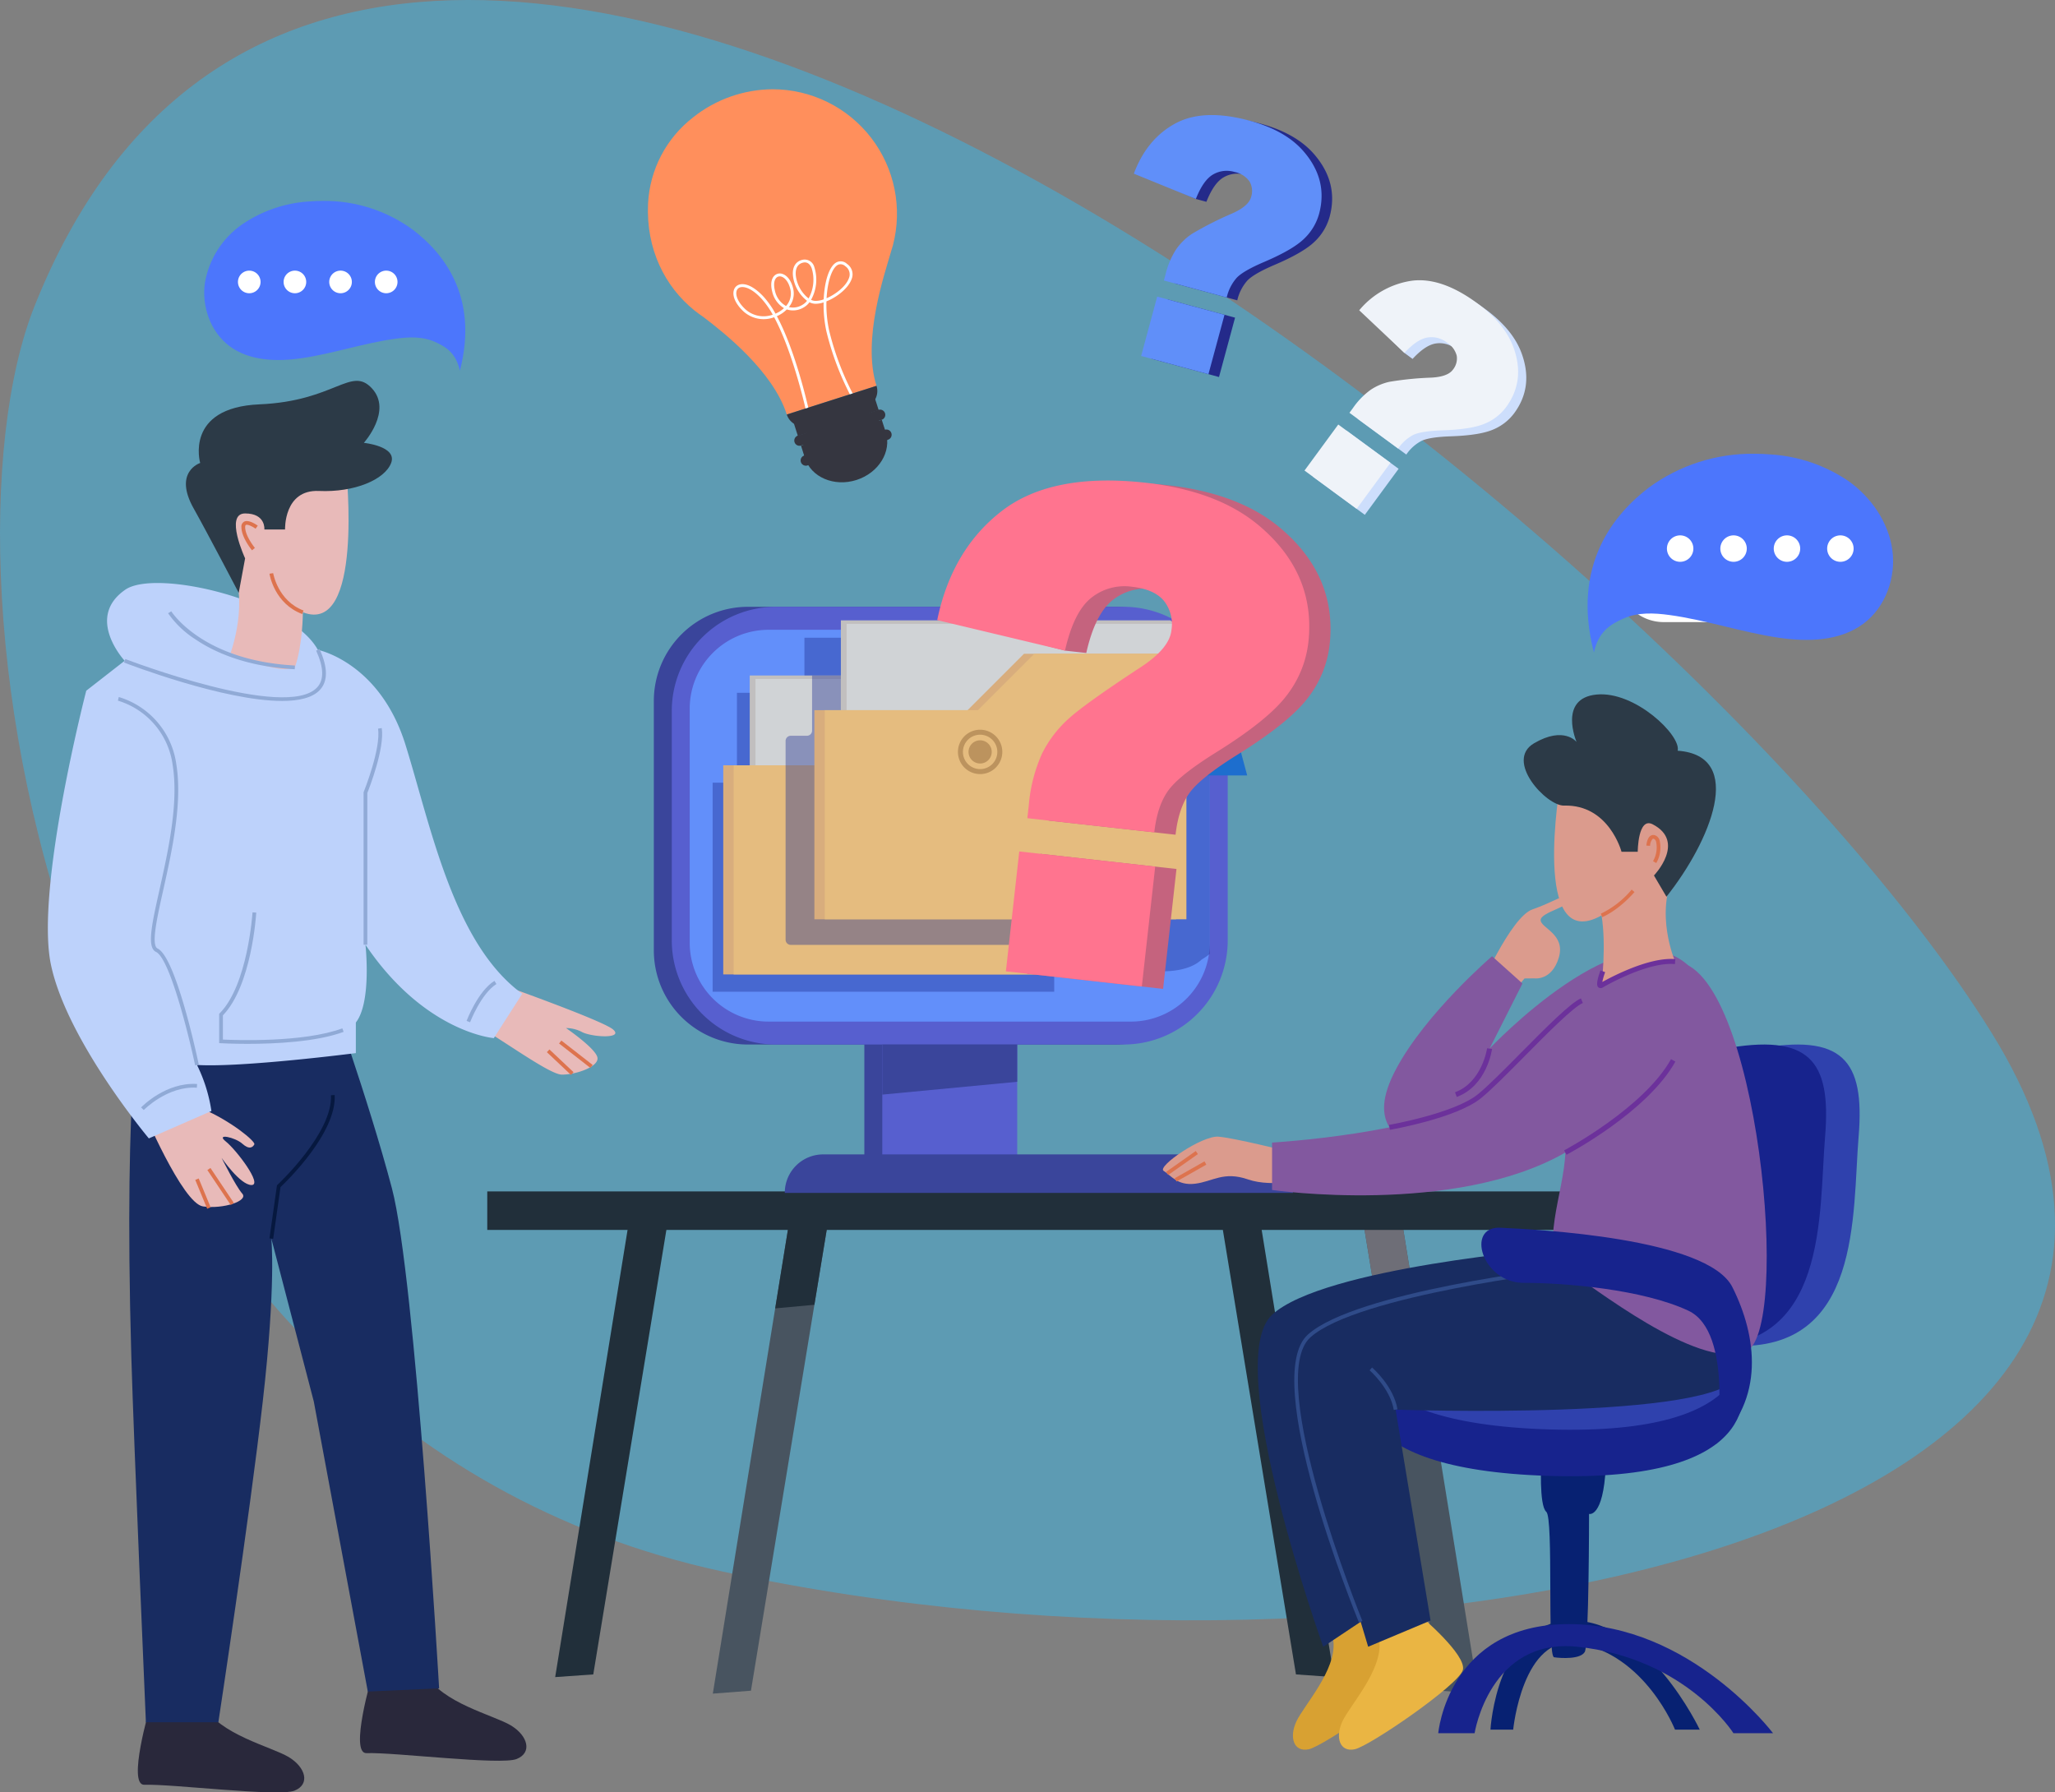 <svg xmlns="http://www.w3.org/2000/svg" xmlns:xlink="http://www.w3.org/1999/xlink" width="513" height="447.436" viewBox="0 0 513 447.436"><rect x="0" y="0" width="513" height="447.436" fill="#808080" stroke="none"/><defs><clipPath id="clip-path"><rect id="Rectangle_153" data-name="Rectangle 153" width="513" height="447.436" fill="none"></rect></clipPath><clipPath id="clip-path-3"><rect id="Rectangle_129" data-name="Rectangle 129" width="513" height="404.482" fill="none"></rect></clipPath><clipPath id="clip-path-5"><rect id="Rectangle_134" data-name="Rectangle 134" width="124.111" height="92.565" fill="none"></rect></clipPath><clipPath id="clip-path-6"><rect id="Rectangle_136" data-name="Rectangle 136" width="77.306" height="67.251" fill="none"></rect></clipPath><clipPath id="clip-path-7"><path id="Path_1014" data-name="Path 1014" d="M574.154,168.163c-8.551,6.508-19.409,19.221-13.724,41.157,1.145-5.124,3.939-6.948,7.458-8.5s7.541-1.367,11.349-.847c9.208,1.256,18.091,4.309,27.283,5.668,7.263,1.074,15.27.9,21.168-3.476,5.58-4.137,8.212-11.607,7.235-18.483s-5.248-13.05-10.888-17.1a38.868,38.868,0,0,0-19.466-6.69q-2.019-.169-4.051-.169a43.619,43.619,0,0,0-26.363,8.439" transform="translate(-558.852 -159.724)" fill="none"></path></clipPath><linearGradient id="linear-gradient" x1="-4.179" y1="3.848" x2="-4.171" y2="3.848" gradientUnits="objectBoundingBox"><stop offset="0" stop-color="#3f9df1"></stop><stop offset="0.172" stop-color="#3f9df1"></stop><stop offset="0.709" stop-color="#4c76fc"></stop><stop offset="1" stop-color="#4c76fc"></stop></linearGradient><clipPath id="clip-path-9"><path id="Path_1019" data-name="Path 1019" d="M97.992,70.861a33.208,33.208,0,0,0-16.636,5.717A22.357,22.357,0,0,0,72.05,91.194c-.835,5.877,1.415,12.261,6.184,15.8,5.04,3.737,11.883,3.888,18.089,2.971,7.856-1.161,15.448-3.77,23.316-4.843,3.255-.445,6.694-.6,9.7.723s5.394,2.882,6.373,7.261c4.859-18.747-4.42-29.612-11.728-35.173a37.28,37.28,0,0,0-22.531-7.212q-1.735,0-3.461.145" transform="translate(-71.879 -70.716)" fill="none"></path></clipPath><linearGradient id="linear-gradient-2" x1="-0.576" y1="5.258" x2="-0.567" y2="5.258" gradientUnits="objectBoundingBox"><stop offset="0" stop-color="#3f9df1"></stop><stop offset="0.282" stop-color="#3f9df1"></stop><stop offset="1" stop-color="#4c76fc"></stop></linearGradient><clipPath id="clip-path-11"><path id="Path_1024" data-name="Path 1024" d="M239.324,38.459A29.045,29.045,0,0,0,228.11,59.925c-.545,11.408,4.217,20.756,11.545,26.683l-.008,0a.335.335,0,0,1,.067.047c.73.583,1.484,1.133,2.253,1.652,5.022,3.82,17.309,13.464,20.769,24.3l22.4-7.157c-3.67-11.488,2.08-28.076,3.574-33.323.173-.523.328-1.049.471-1.587.038-.1.058-.164.058-.164l-.007,0a31.072,31.072,0,0,0-30.025-38.956,32.22,32.22,0,0,0-19.884,7.036" transform="translate(-228.067 -31.423)" fill="none"></path></clipPath><linearGradient id="linear-gradient-3" x1="-1.486" y1="4.987" x2="-1.479" y2="4.987" gradientUnits="objectBoundingBox"><stop offset="0" stop-color="#ffdd4f"></stop><stop offset="1" stop-color="#ff8f5c"></stop></linearGradient></defs><g id="Group_1099" data-name="Group 1099" clip-path="url(#clip-path)"><g id="Group_1078" data-name="Group 1078"><g id="Group_1077" data-name="Group 1077" clip-path="url(#clip-path)"><g id="Group_1076" data-name="Group 1076" opacity="0.49" style="isolation: isolate"><g id="Group_1075" data-name="Group 1075"><g id="Group_1074" data-name="Group 1074" clip-path="url(#clip-path-3)"><path id="Path_945" data-name="Path 945" d="M8.6,76.47c-26.938,67.68,3.949,279.41,171.6,315.792s394.994-8.493,317-134.4S90.554-129.444,8.6,76.47" transform="translate(0 0)" fill="#39b7e9"></path></g></g></g></g></g><path id="Path_946" data-name="Path 946" d="M280.7,420.895,260.442,544.122l-9.519.731,20.255-125.124Z" transform="translate(-72.978 -122.073)" fill="#485460"></path><path id="Path_947" data-name="Path 947" d="M224.541,420.895l-19.6,119.161-9.509.669,19.587-121Z" transform="translate(-56.84 -122.073)" fill="#212f3a"></path><path id="Path_948" data-name="Path 948" d="M276.921,425.323l-4.045,24.988,9.787-.9,3.959-24.084Z" transform="translate(-79.362 -123.7)" fill="#212f3a"></path><path id="Path_949" data-name="Path 949" d="M478.439,420.895l20.255,123.227,9.519.731L487.958,419.729Z" transform="translate(-139.148 -122.073)" fill="#485460"></path><path id="Path_950" data-name="Path 950" d="M428.56,420.895l19.6,119.161,9.509.669-19.587-121Z" transform="translate(-124.641 -122.073)" fill="#212f3a"></path><path id="Path_951" data-name="Path 951" d="M488.789,425.323l4.045,24.988-9.787-.9-3.959-24.084Z" transform="translate(-139.337 -123.7)" fill="#6e6e77"></path><rect id="Rectangle_131" data-name="Rectangle 131" width="33.68" height="35.756" transform="translate(215.769 257.224)" fill="#3a459b"></rect><rect id="Rectangle_132" data-name="Rectangle 132" width="33.68" height="35.756" transform="translate(220.251 257.224)" fill="#575fcf"></rect><g id="Group_1086" data-name="Group 1086"><g id="Group_1085" data-name="Group 1085" clip-path="url(#clip-path)"><path id="Path_952" data-name="Path 952" d="M345.426,322.87H253.666a23.509,23.509,0,0,1-23.509-23.509V237.114A23.51,23.51,0,0,1,253.666,213.6h91.759a23.51,23.51,0,0,1,23.509,23.509v62.246a23.509,23.509,0,0,1-23.509,23.509" transform="translate(-66.938 -62.124)" fill="#3a459b"></path><path id="Path_953" data-name="Path 953" d="M349.258,322.87H262.477a26,26,0,0,1-26-26V239.6a26,26,0,0,1,26-26h86.781a26,26,0,0,1,26,26v57.268a26,26,0,0,1-26,26" transform="translate(-68.777 -62.124)" fill="#575fcf"></path><path id="Path_954" data-name="Path 954" d="M372.618,241.379V299.8a19.693,19.693,0,0,1-19.693,19.693H262.48A19.693,19.693,0,0,1,242.787,299.8V241.379a19.693,19.693,0,0,1,19.693-19.693h90.445a19.693,19.693,0,0,1,19.693,19.693" transform="translate(-70.611 -64.474)" fill="#628ffa"></path><rect id="Rectangle_133" data-name="Rectangle 133" width="293.73" height="9.613" transform="translate(121.639 297.412)" fill="#212f3a"></rect><path id="Path_955" data-name="Path 955" d="M403.108,415.97H276.256v-.035a9.578,9.578,0,0,1,9.578-9.578h107.7a9.578,9.578,0,0,1,9.578,9.578Z" transform="translate(-80.345 -118.184)" fill="#3a459b"></path><g id="Group_1081" data-name="Group 1081" transform="translate(177.896 155.003)" opacity="0.4" style="mix-blend-mode: darken;isolation: isolate"><g id="Group_1080" data-name="Group 1080"><g id="Group_1079" data-name="Group 1079" clip-path="url(#clip-path-5)"><path id="Path_956" data-name="Path 956" d="M374.964,218.572v83.1a13.811,13.811,0,0,1-2.022,1.414c-5.38,5.153-20.227,3.01-25.508-2.262l-3.106-3.1c-.112-.115-.221-.23-.333-.342h-7.872v13.751H250.854V258.943h6.07V236.516h16.845V222.762h37.484q-.112-2.095-.147-4.19Z" transform="translate(-250.853 -218.572)" fill="#1f2c91"></path></g></g></g><path id="Path_957" data-name="Path 957" d="M347.586,238.629l-.155,7.477-1.218,58.912-.065,3.19h-82.23V237.767h82.23Z" transform="translate(-76.757 -69.151)" fill="#c1bfbf"></path><rect id="Rectangle_135" data-name="Rectangle 135" width="82.23" height="70.441" transform="translate(188.598 169.478)" fill="#d0d3d6"></rect><path id="Path_958" data-name="Path 958" d="M254.594,315.809h90.28V249.525H306.922l-14.088,14.088H254.594Z" transform="translate(-74.045 -72.571)" fill="#d8ad7d"></path><path id="Path_959" data-name="Path 959" d="M348.523,249.526v66.283h-90.28v-52.2h38.24l14.088-14.088Z" transform="translate(-75.107 -72.571)" fill="#e5bc7f"></path><path id="Path_960" data-name="Path 960" d="M325.63,282.88a2.894,2.894,0,1,1-2.894-2.894,2.894,2.894,0,0,1,2.894,2.894" transform="translate(-93.022 -81.43)" fill="#bc935e"></path><path id="Path_961" data-name="Path 961" d="M321.65,287.335a5.539,5.539,0,1,1,5.539-5.539,5.546,5.546,0,0,1-5.539,5.539m0-9.833a4.293,4.293,0,1,0,4.293,4.293,4.3,4.3,0,0,0-4.293-4.293" transform="translate(-91.937 -80.345)" fill="#bc935e"></path><g id="Group_1084" data-name="Group 1084" transform="translate(196.111 168.616)" opacity="0.4" style="mix-blend-mode: darken;isolation: isolate"><g id="Group_1083" data-name="Group 1083"><g id="Group_1082" data-name="Group 1082" clip-path="url(#clip-path-6)"><path id="Path_962" data-name="Path 962" d="M353.844,246.106v58.912H277.833a1.294,1.294,0,0,1-1.295-1.295V254.116a1.3,1.3,0,0,1,1.295-1.295h4.024a1.292,1.292,0,0,0,1.294-1.293V237.767h66.668l1.437.862v7.477Z" transform="translate(-276.538 -237.767)" fill="#1f2c91"></path></g></g></g><path id="Path_963" data-name="Path 963" d="M379.669,219.236l-.155,7.475-1.283,62.1H296V218.374h82.23Z" transform="translate(-86.088 -63.511)" fill="#c1bfbf"></path><rect id="Rectangle_137" data-name="Rectangle 137" width="82.23" height="70.441" transform="translate(211.35 155.725)" fill="#d0d3d6"></rect><path id="Path_964" data-name="Path 964" d="M376.957,230.131v66.285H286.676v-52.2h38.24l.265-.265L339,230.131Z" transform="translate(-83.376 -66.93)" fill="#d8ad7d"></path><path id="Path_965" data-name="Path 965" d="M380.606,230.131v66.285H290.326v-52.2h38.239l14.088-14.088Z" transform="translate(-84.437 -66.93)" fill="#e5bc7f"></path><path id="Path_966" data-name="Path 966" d="M346.725,263.487a2.894,2.894,0,1,1-2.894-2.894,2.894,2.894,0,0,1,2.894,2.894" transform="translate(-99.157 -75.79)" fill="#bc935e"></path><path id="Path_967" data-name="Path 967" d="M342.745,267.942a5.539,5.539,0,1,1,5.539-5.539,5.546,5.546,0,0,1-5.539,5.539m0-9.833a4.293,4.293,0,1,0,4.293,4.293,4.3,4.3,0,0,0-4.293-4.293" transform="translate(-98.072 -74.705)" fill="#bc935e"></path><path id="Path_968" data-name="Path 968" d="M429.73,243.014l4.534,16.872h-10.04l3.626-16.581a8.075,8.075,0,0,1,.6-15.3,8.076,8.076,0,0,1,1.276,15.009" transform="translate(-122.92 -66.312)" fill="#1d6ece"></path><path id="Path_969" data-name="Path 969" d="M542.523,511.164s-.634,11.215,1.235,12.817.168,36.048,1.953,36.316,6.592.534,7.66-1.335,1.068-34.446,1.068-34.446,3.539,1.068,4.173-11.749-17.325-9.88-16.09-1.6" transform="translate(-157.755 -146.595)" fill="#072172"></path><path id="Path_970" data-name="Path 970" d="M484.089,477.194s88.287-2.136,90.021,3.471S579.752,508.7,526.53,507.1s-48.748-22.964-42.441-29.907" transform="translate(-139.722 -138.67)" fill="#17238d"></path><path id="Path_971" data-name="Path 971" d="M484.089,460.833s88.287-2.136,90.021,3.471,5.641,28.038-47.581,26.436-48.748-22.964-42.441-29.907" transform="translate(-139.722 -133.911)" fill="#2f41ad"></path><path id="Path_972" data-name="Path 972" d="M475.38,564.689s11.749,9.88,10.681,13.618-23.231,18.959-26.97,19.76-4.966-2.937-3.1-6.943,10.04-12.817,9.239-20.027c-.444-3.99-.534-29.907,10.147-6.409" transform="translate(-132.369 -161.401)" fill="#d8a132"></path><path id="Path_973" data-name="Path 973" d="M491.571,564.689s11.749,9.88,10.681,13.618-23.231,18.959-26.969,19.76-4.966-2.937-3.1-6.943,10.04-12.817,9.238-20.027c-.443-3.99-.534-29.907,10.147-6.409" transform="translate(-137.078 -161.401)" fill="#eab543"></path><path id="Path_974" data-name="Path 974" d="M606.269,368.773c21.5-3.945,27.137,2.673,25.534,21.9s.865,53.689-31.344,52.212-32.008-67.17,5.809-74.11" transform="translate(-167.829 -106.935)" fill="#2f41ad"></path><path id="Path_975" data-name="Path 975" d="M594.465,368.773c21.5-3.945,27.137,2.673,25.535,21.9s.865,53.689-31.344,52.212-32.008-67.17,5.809-74.11" transform="translate(-164.396 -106.935)" fill="#17238d"></path><path id="Path_976" data-name="Path 976" d="M533.9,318.807c5.5-1.869,8.168-4.31,9.1-2.555s-7.076,3.222-7.076,5.225,6.275,3.471,4.539,9.346-6.109,5.207-6.109,5.207l-2.46.023-5.818,6.961-5.773-3.583s8.1-18.755,13.594-20.625" transform="translate(-151.325 -91.802)" fill="#db9b8d"></path><path id="Path_977" data-name="Path 977" d="M514.172,336.055l7.59,6.805-8.212,16.255s33.587-35.649,49.616-20.74-48.147,52.6-60.609,48.555-19.812-8.723-12.335-22.742,23.95-28.134,23.95-28.134" transform="translate(-141.7 -97.352)" fill="#82589f"></path><path id="Path_978" data-name="Path 978" d="M459.093,538.907s-25.545-71.029-12.773-82.867,70.4-16.511,70.4-16.511,57.861,0,45.971,31.509c-4.351,11.53-85.531,8.678-85.531,8.678l8.723,52.649-15.576,6.542-1.869-6.231Z" transform="translate(-128.766 -127.831)" fill="#182c61"></path><path id="Path_979" data-name="Path 979" d="M440.167,403.673s-12.817-3.2-16.911-3.561-15.488,7.477-13.707,8.545,3.382,3.738,7.833,3.2,7.089-3.2,13.246-1.068,15.236-.178,15.236-.178Z" transform="translate(-119.057 -116.364)" fill="#db9b8d"></path><path id="Path_980" data-name="Path 980" d="M548.623,273.941s-7.477,42.992,10.281,33.022c1.246,7.477,0,17.446,0,17.446l18.38-5.919s-5.3-12.149,0-22.43,4.985-23.677-6.853-25.857-21.807,3.738-21.807,3.738" transform="translate(-159.105 -78.445)" fill="#db9b8d"></path><path id="Path_981" data-name="Path 981" d="M546.447,272.186c-4.4.122-14.953-11.215-7.477-15.577s10.592-.311,10.592-.311-4.673-10.9,4.985-11.838,21.184,10.28,20.249,14.019c17.134,1.246,8.1,22.741-2.8,36.449l-3.115-5.3s8.1-8.411-.311-12.773c-3.721-1.929-3.739,6.854-3.739,6.854h-4.049s-3.115-11.838-14.331-11.527" transform="translate(-155.995 -71.082)" fill="#2c3a47"></path><path id="Path_982" data-name="Path 982" d="M471.748,534.743c-1.018-2.488-24.784-61.067-12.746-71.877,11.905-10.691,62.128-16.592,64.26-16.838l.107.928c-.519.059-52.058,6.113-63.743,16.606-11.553,10.374,12.74,70.224,12.987,70.827Z" transform="translate(-132.507 -129.721)" fill="#2f4b89"></path><path id="Path_983" data-name="Path 983" d="M447.787,383.652V395.49s45.484,6.542,73.21-9.346c-.311,9.969-6.809,24.7.045,29.061s32.578,24.878,44.728,20.828,3.2-96.619-17.357-97.554-34.892,24.3-48.91,33.646-51.714,11.527-51.714,11.527" transform="translate(-130.233 -98.435)" fill="#82589f"></path><path id="Path_984" data-name="Path 984" d="M530.335,597.675s2.343-23.856,16.025-21.585c16.953,2.815,24.372,21.585,24.372,21.585h6.176s-12.854-27.237-31.883-27.237c-18.863,0-20.365,27.237-20.365,27.237Z" transform="translate(-152.591 -165.904)" fill="#072172"></path><path id="Path_985" data-name="Path 985" d="M580.017,486.2s4.539-27.989-6.892-33.33-30.7-6.943-41.095-6.943-14.589-14.172-5.814-13.762,51.714,2.5,57.908,14.83,8.09,28.023-4.107,39.2" transform="translate(-151.66 -125.688)" fill="#17238d"></path><path id="Path_986" data-name="Path 986" d="M515.355,598.93s3.748-23.856,25.635-21.585c27.118,2.815,38.986,21.585,38.986,21.585h9.88s-20.561-27.237-51-27.237c-30.173,0-32.577,27.237-32.577,27.237Z" transform="translate(-147.244 -166.269)" fill="#17238d"></path><path id="Path_987" data-name="Path 987" d="M551.193,396.692l-.582-1.1c.2-.1,19.9-10.607,26.672-22.761l1.089.607c-6.953,12.479-26.356,22.822-27.179,23.256" transform="translate(-160.138 -108.433)" fill="#6c319b"></path><path id="Path_988" data-name="Path 988" d="M489.179,384.245l-.213-1.228c.162-.028,16.233-2.867,22.121-7.6,2.5-2.006,6.533-6.083,10.809-10.4,6.067-6.124,12.34-12.456,14.96-13.578l.491,1.146c-2.4,1.025-8.861,7.552-14.565,13.31-4.3,4.342-8.364,8.443-10.914,10.493-6.138,4.936-22.015,7.741-22.688,7.858" transform="translate(-142.209 -102.211)" fill="#6c319b"></path><path id="Path_989" data-name="Path 989" d="M563.068,344.842a.809.809,0,0,1-.518-.186c-.243-.2-.811-.679.5-4.234l1.169.431a16.5,16.5,0,0,0-.713,2.454c2.359-1.318,11.772-6.3,18.24-5.71l-.113,1.241c-6.883-.63-17.557,5.572-18.008,5.836a1.107,1.107,0,0,1-.559.169" transform="translate(-163.514 -98.171)" fill="#6c319b"></path><path id="Path_990" data-name="Path 990" d="M512.617,381.148l-.433-1.169c6.765-2.505,8-10.9,8.011-10.982l1.234.169c-.051.375-1.337,9.213-8.812,11.982" transform="translate(-148.962 -107.318)" fill="#6c319b"></path><path id="Path_991" data-name="Path 991" d="M563.861,320.026l-.341-.87a23.038,23.038,0,0,0,7.7-6.017l.7.619c-4.159,4.7-7.906,6.206-8.064,6.268" transform="translate(-163.893 -91.072)" fill="#dd734e"></path><path id="Path_992" data-name="Path 992" d="M582.017,300.931l-.808-.471a6.907,6.907,0,0,0,.752-4.907,1.042,1.042,0,0,0-.512-.651.36.36,0,0,0-.357.008,2.771,2.771,0,0,0-.616,1.722l-.933-.062c.013-.19.15-1.87,1.041-2.446a1.281,1.281,0,0,1,1.191-.1,1.853,1.853,0,0,1,1.064,1.213,7.72,7.72,0,0,1-.825,5.691" transform="translate(-168.553 -85.485)" fill="#dd734e"></path><rect id="Rectangle_138" data-name="Rectangle 138" width="9.062" height="0.935" transform="translate(291.094 292.543) rotate(-35.149)" fill="#dd734e"></rect><rect id="Rectangle_139" data-name="Rectangle 139" width="8.549" height="0.935" transform="translate(293.243 294.13) rotate(-29.562)" fill="#dd734e"></rect><path id="Path_993" data-name="Path 993" d="M488.153,491.958c-.9-5.407-5.982-9.846-6.033-9.89l.61-.709c.219.189,5.393,4.7,6.345,10.446Z" transform="translate(-140.218 -139.997)" fill="#2f4b89"></path><path id="Path_994" data-name="Path 994" d="M310.579,367.681h33.68v9.3l-33.68,3.2Z" transform="translate(-90.328 -106.935)" fill="#3a459b"></path><path id="Path_995" data-name="Path 995" d="M129.741,584.165s-5.752,19.523-1.393,19.369c6.943-.247,33.5,3.062,37.484,1.462s2.776-5.848-1.475-8.4-17.379-5.625-21.157-12.834c-2.091-3.989-18.264-28.155-13.459.4" transform="translate(-36.854 -165.899)" fill="#29283b"></path><path id="Path_996" data-name="Path 996" d="M51.543,595.306s-5.752,19.523-1.394,19.368c6.944-.246,33.5,3.063,37.484,1.463s2.776-5.848-1.474-8.4S68.779,602.111,65,594.9c-2.091-3.989-18.264-28.155-13.458.4" transform="translate(-14.111 -169.139)" fill="#29283b"></path><path id="Path_997" data-name="Path 997" d="M49.648,530.5H67.743s7.727-50.731,11.083-80.07,2.139-40.673,2.139-40.673l10.6,40.673,13.485,72.41,17.8-.8s-5.9-102.516-11.774-124.8-16.358-51.422-16.358-51.422l-46.145,5.144s-4.585,17.866-2.556,88.335c.616,21.427,3.634,91.207,3.634,91.207" transform="translate(-13.232 -100.577)" fill="#182c61"></path><path id="Path_998" data-name="Path 998" d="M50.046,387.9s9.969,23.676,15.131,24.388,11.393-1.408,9.791-3.2-5.162-8.927-5.162-8.927,4.628,6.783,7.477,6.783-3.739-8.723-6.409-10.859,2.314-1.068,4.094.534,2.647.89,3.015.178S72.12,390.924,65,387.9s-16.733-11.393-14.953,0" transform="translate(-14.492 -111.127)" fill="#e8bab9"></path><path id="Path_999" data-name="Path 999" d="M171.164,345.819s26.7,9.436,29.373,11.75-4.9,1.958-7.61.712a8.632,8.632,0,0,0-4.139-1.068s7.3,4.985,7.833,7.3-5.341,4.361-8.9,4.317-18.691-11.654-23.32-13.237,6.765-9.773,6.765-9.773" transform="translate(-47.492 -100.577)" fill="#e8bab9"></path><path id="Path_1000" data-name="Path 1000" d="M42.056,343.864S21.628,319.5,17.623,300.54s8.811-68.432,8.811-68.432l9.586-7.473s-9.986-10.742.161-17.745c7.666-5.291,41.256,2.642,48.064,15.014,0,0,15.487,3.073,21.9,23.766s12.016,49.622,29.123,62.094l-7.094,11.07s-17.223-1.362-32.042-23.312c0,0,1.6,14.317-2.4,19.415v7.635s-28.439,3.65-39.654,2.96a38.876,38.876,0,0,1,3.6,11.5Z" transform="translate(-4.9 -59.687)" fill="#bdd2fb"></path><path id="Path_1001" data-name="Path 1001" d="M78.97,210.362s4.807-13.3,0-21.841-18.024-32.177,28.839-23.765c0,0,4.406,41.424-10.815,35.484,0,0,0,8.119-2,13.754-4.005,2.03-16.021-3.632-16.021-3.632" transform="translate(-21.387 -47.399)" fill="#e8bab9"></path><path id="Path_1002" data-name="Path 1002" d="M78.629,186.983s-8.217-15.7-11.225-21.023c-5.207-9.213,1.6-11.395,1.6-11.395S65,140.726,83.826,139.925s22.831-9.613,28.038-4.005-2,13.618-2,13.618,8.411.842,6.809,5.027-9.212,7.377-18.024,6.983-8.456,9.619-8.456,9.619H85.028s.4-4.006-4.807-4.006,0,11.215,0,11.215Z" transform="translate(-19.033 -38.991)" fill="#2c3a47"></path><path id="Path_1003" data-name="Path 1003" d="M95.784,421.357l-.925-.13,1.871-13.239.122-.113c.138-.128,13.846-12.955,13.354-22.368l.934-.048c.495,9.472-12.056,21.6-13.53,22.987Z" transform="translate(-27.589 -112.105)" fill="#06183f"></path><path id="Path_1004" data-name="Path 1004" d="M60.788,337.3c-1.547-7.319-6.314-26.674-9.757-28.31-2.357-1.12-1.074-6.868.867-15.568,2.142-9.6,4.807-21.537,3.282-31.064a19.463,19.463,0,0,0-13.667-16.1l.211-.911A20.4,20.4,0,0,1,56.1,262.207c1.553,9.7-1.133,21.742-3.292,31.415-1.575,7.055-3.062,13.719-1.379,14.519,4.485,2.131,9.691,26.222,10.27,28.962Z" transform="translate(-12.074 -71.354)" fill="#90aad6"></path><path id="Path_1005" data-name="Path 1005" d="M128.918,310.371h-.935V272.309l.034-.084c.044-.108,4.349-10.812,3.576-15.8l.924-.143c.782,5.06-3.156,15.1-3.6,16.212Z" transform="translate(-37.222 -74.535)" fill="#90aad6"></path><path id="Path_1006" data-name="Path 1006" d="M165.111,355.6l-.874-.333c.115-.3,2.862-7.431,6.953-10l.5.791c-3.825,2.4-6.55,9.472-6.577,9.543" transform="translate(-47.766 -100.415)" fill="#90aad6"></path><path id="Path_1007" data-name="Path 1007" d="M50.333,388.058l-.672-.65c.251-.26,6.245-6.359,13.985-5.852l-.062.932c-7.3-.489-13.193,5.509-13.252,5.569" transform="translate(-14.443 -110.962)" fill="#90aad6"></path><path id="Path_1008" data-name="Path 1008" d="M84.282,353.981c-3.921,0-6.619-.158-6.692-.162l-.439-.027v-7.31l.135-.137c7.015-7.068,8.181-25.01,8.192-25.191l.933.057c-.045.747-1.186,18.256-8.325,25.654v6.044c2.958.144,20.107.8,29.813-2.8l.325.876c-6.819,2.526-17.192,2.995-23.942,2.995" transform="translate(-22.438 -93.403)" fill="#90aad6"></path><path id="Path_1009" data-name="Path 1009" d="M90.79,229.644c-12.315-.64-20.24-4.388-24.721-7.418a24.16,24.16,0,0,1-6.9-6.56l.8-.486c.075.123,7.791,12.33,30.868,13.531Z" transform="translate(-17.21 -62.582)" fill="#90aad6"></path><path id="Path_1010" data-name="Path 1010" d="M83.09,241.423c-14.432,0-38.16-9.1-39.444-9.591l.337-.872c.4.154,40.074,15.367,47.864,7.1,1.775-1.884,1.7-4.979-.233-9.2l.85-.389c2.1,4.6,2.124,8.038.062,10.227-1.847,1.962-5.252,2.727-9.437,2.727" transform="translate(-12.694 -66.447)" fill="#90aad6"></path><path id="Path_1011" data-name="Path 1011" d="M103.032,211.955c-6.932-2.593-8.125-9.757-8.172-10.061l.923-.144c.011.069,1.166,6.932,7.577,9.33Z" transform="translate(-27.589 -58.676)" fill="#dd734e"></path><rect id="Rectangle_140" data-name="Rectangle 140" width="0.934" height="7.8" transform="matrix(0.924, -0.382, 0.382, 0.924, 48.74, 294.533)" fill="#dd734e"></rect><rect id="Rectangle_141" data-name="Rectangle 141" width="0.934" height="10.494" transform="translate(51.76 292.077) rotate(-33.78)" fill="#dd734e"></rect><rect id="Rectangle_142" data-name="Rectangle 142" width="0.935" height="8.277" transform="translate(136.516 262.652) rotate(-46.687)" fill="#dd734e"></rect><rect id="Rectangle_143" data-name="Rectangle 143" width="0.934" height="9.914" transform="translate(139.561 260.486) rotate(-52.051)" fill="#dd734e"></rect><path id="Path_1012" data-name="Path 1012" d="M87.628,190.717c-.108-.13-2.644-3.23-2.644-5.772a1.408,1.408,0,0,1,.689-1.392c1.1-.564,3.017.745,3.39,1.013l-.546.758c-.742-.533-1.995-1.156-2.418-.94-.157.081-.18.386-.18.56,0,2.21,2.405,5.147,2.43,5.177Z" transform="translate(-24.716 -53.343)" fill="#dd734e"></path><path id="Path_1013" data-name="Path 1013" d="M603.639,209.559H580.9a11.481,11.481,0,0,1-11.447-11.447v-.084A11.481,11.481,0,0,1,580.9,186.58h22.736a11.481,11.481,0,0,1,11.447,11.447v.084a11.481,11.481,0,0,1-11.447,11.447" transform="translate(-165.619 -54.264)" fill="#fff"></path></g></g><g id="Group_1088" data-name="Group 1088" transform="translate(396.317 113.27)"><g id="Group_1087" data-name="Group 1087" clip-path="url(#clip-path-7)"><rect id="Rectangle_145" data-name="Rectangle 145" width="92.498" height="92.412" transform="translate(-28.904 24.703) rotate(-44.89)" fill="url(#linear-gradient)"></rect></g></g><g id="Group_1090" data-name="Group 1090"><g id="Group_1089" data-name="Group 1089" clip-path="url(#clip-path)"><path id="Path_1015" data-name="Path 1015" d="M649.788,191.753a3.3,3.3,0,1,0-3.3,3.3,3.3,3.3,0,0,0,3.3-3.3" transform="translate(-187.062 -54.809)" fill="#fff"></path><path id="Path_1016" data-name="Path 1016" d="M630.986,191.753a3.3,3.3,0,1,0-3.3,3.3,3.3,3.3,0,0,0,3.3-3.3" transform="translate(-181.594 -54.809)" fill="#fff"></path><path id="Path_1017" data-name="Path 1017" d="M612.183,191.753a3.3,3.3,0,1,0-3.3,3.3,3.3,3.3,0,0,0,3.3-3.3" transform="translate(-176.125 -54.809)" fill="#fff"></path><path id="Path_1018" data-name="Path 1018" d="M593.38,191.753a3.3,3.3,0,1,0-3.3,3.3,3.3,3.3,0,0,0,3.3-3.3" transform="translate(-170.656 -54.809)" fill="#fff"></path></g></g><g id="Group_1092" data-name="Group 1092" transform="translate(50.974 50.149)"><g id="Group_1091" data-name="Group 1091" clip-path="url(#clip-path-9)"><rect id="Rectangle_147" data-name="Rectangle 147" width="78.976" height="79.049" transform="translate(-21.856 21.274) rotate(-45.11)" fill="url(#linear-gradient-2)"></rect></g></g><g id="Group_1094" data-name="Group 1094"><g id="Group_1093" data-name="Group 1093" clip-path="url(#clip-path)"><path id="Path_1020" data-name="Path 1020" d="M83.765,98.088a2.821,2.821,0,1,1,2.821,2.822,2.821,2.821,0,0,1-2.821-2.822" transform="translate(-24.362 -27.707)" fill="#fff"></path><path id="Path_1021" data-name="Path 1021" d="M99.833,98.088a2.822,2.822,0,1,1,2.822,2.822,2.821,2.821,0,0,1-2.822-2.822" transform="translate(-29.035 -27.707)" fill="#fff"></path><path id="Path_1022" data-name="Path 1022" d="M115.9,98.088a2.822,2.822,0,1,1,2.822,2.822,2.821,2.821,0,0,1-2.822-2.822" transform="translate(-33.709 -27.707)" fill="#fff"></path><path id="Path_1023" data-name="Path 1023" d="M131.971,98.088a2.822,2.822,0,1,1,2.822,2.822,2.821,2.821,0,0,1-2.822-2.822" transform="translate(-38.382 -27.707)" fill="#fff"></path></g></g><g id="Group_1096" data-name="Group 1096" transform="translate(161.737 22.284)"><g id="Group_1095" data-name="Group 1095" clip-path="url(#clip-path-11)"><rect id="Rectangle_149" data-name="Rectangle 149" width="97.062" height="85.694" transform="translate(-25.02 72.943) rotate(-71.422)" fill="url(#linear-gradient-3)"></rect></g></g><g id="Group_1098" data-name="Group 1098"><g id="Group_1097" data-name="Group 1097" clip-path="url(#clip-path)"><path id="Path_1025" data-name="Path 1025" d="M288.972,126.688l-12.378,3.742-.081-.382c-.038-.18-3.264-15.161-8.172-24.284a7.489,7.489,0,0,1-7.867-1.656c-1.776-1.736-2.6-3.627-2.209-5.059a2,2,0,0,1,1.51-1.468c1.617-.392,3.8.746,5.99,3.124a22.4,22.4,0,0,1,2.91,4.163q.346-.149.658-.321a7.243,7.243,0,0,0,1.463-1.05,6.53,6.53,0,0,1-2.943-4.129c-.455-1.762-.249-3.218.568-4a1.936,1.936,0,0,1,1.963-.427c1.295.4,2.325,1.855,2.754,3.888a5.305,5.305,0,0,1-1.123,4.395,4.485,4.485,0,0,0,3.451-.6,3.717,3.717,0,0,0,1.079-.967,9.27,9.27,0,0,1-3.5-6.129c-.243-2.132.559-3.615,2.225-4.069a2.5,2.5,0,0,1,3.093,1.762,10.367,10.367,0,0,1-.808,8.2,2.815,2.815,0,0,0,1.047.262,5.968,5.968,0,0,0,2.107-.384c.189-4.346,1.288-8.043,3.026-9.144a2.271,2.271,0,0,1,2.793.291,3.15,3.15,0,0,1,1.135,3.839c-.829,2.27-3.68,4.482-6.269,5.514a30.431,30.431,0,0,0,.683,7.317,70.291,70.291,0,0,0,6.669,17.179Zm-11.841,2.83,10.776-3.258a70.822,70.822,0,0,1-6.529-16.988,31.334,31.334,0,0,1-.692-7.216,6.314,6.314,0,0,1-2.113.346,3.549,3.549,0,0,1-1.414-.379,4.459,4.459,0,0,1-1.341,1.227,5.12,5.12,0,0,1-4.322.566,7.853,7.853,0,0,1-1.819,1.36c-.208.115-.428.223-.657.324,4.544,8.451,7.565,21.547,8.111,24.019m7.355-36.93a1.583,1.583,0,0,0-.367.174c-1.393.882-2.464,4.152-2.691,8.257,2.331-1.006,4.842-3,5.563-4.979a2.458,2.458,0,0,0-.9-3.026,1.714,1.714,0,0,0-1.6-.426M259.832,98.31a1.282,1.282,0,0,0-.877.93c-.25.908.15,2.53,2.019,4.357a6.753,6.753,0,0,0,6.975,1.542l.039-.012a21.35,21.35,0,0,0-2.752-3.935c-2.932-3.183-4.793-3.035-5.294-2.913-.038.009-.074.02-.11.031m9.539-2.693a1.174,1.174,0,0,0-.457.274c-.613.584-.751,1.818-.369,3.3a5.729,5.729,0,0,0,2.763,3.769,4.649,4.649,0,0,0,1.126-3.978c-.44-2.089-1.458-3.1-2.264-3.351a1.315,1.315,0,0,0-.8-.013m5.977-3.43c-1.643.525-1.7,2.261-1.591,3.264a8.6,8.6,0,0,0,3.184,5.623A9.678,9.678,0,0,0,277.7,93.5c-.483-1.167-1.237-1.62-2.241-1.345-.038.011-.075.021-.112.033" transform="translate(-75.085 -26.571)" fill="#fff"></path><path id="Path_1026" data-name="Path 1026" d="M283.195,156.1c-1.535-4.806,1.735-10.145,7.306-11.924s11.331.674,12.866,5.48-1.736,10.145-7.306,11.925-11.331-.674-12.866-5.48" transform="translate(-82.253 -41.764)" fill="#353640"></path><path id="Path_1027" data-name="Path 1027" d="M296.6,141.16l-14.29,4.565a4.258,4.258,0,0,1-5.352-2.76l22.4-7.157a4.258,4.258,0,0,1-2.76,5.352" transform="translate(-80.548 -39.498)" fill="#353640"></path><path id="Path_1028" data-name="Path 1028" d="M301.4,146.732,281.3,153.155a1.3,1.3,0,1,1-.794-2.484l20.106-6.423a1.3,1.3,0,0,1,.794,2.484" transform="translate(-81.317 -41.934)" fill="#353640"></path><rect id="Rectangle_150" data-name="Rectangle 150" width="21.176" height="2.608" transform="translate(199.948 111.231) rotate(-17.717)" fill="#353640"></rect><rect id="Rectangle_151" data-name="Rectangle 151" width="21.176" height="3.513" transform="translate(198.116 105.497) rotate(-17.717)" fill="#353640"></rect><path id="Path_1029" data-name="Path 1029" d="M303.643,153.738l-20.106,6.423a1.3,1.3,0,0,1-.794-2.484l20.106-6.423a1.3,1.3,0,0,1,.794,2.484" transform="translate(-81.968 -43.972)" fill="#353640"></path><path id="Path_1030" data-name="Path 1030" d="M426.027,87.041,410.339,82.8l.424-1.569a20.089,20.089,0,0,1,2.667-6.257,14.924,14.924,0,0,1,3.938-3.83A86.2,86.2,0,0,1,427.4,66.059q4.08-1.82,4.7-4.091a4.772,4.772,0,0,0-.387-3.893,5.962,5.962,0,0,0-3.726-2.359,6.772,6.772,0,0,0-5.376.628q-2.444,1.421-4.287,6.106l-2.631-.711-12.851-5.6q3.215-8.612,10.266-12.486t18.611-.748q9,2.434,13.516,7.687,6.14,7.11,3.852,15.573a13.532,13.532,0,0,1-3.772,6.246q-2.822,2.737-10.081,5.824-5.062,2.174-6.7,3.881a11.256,11.256,0,0,0-2.506,4.927m-17.352-.218,16.8,4.544-4.009,14.822-16.8-4.545Z" transform="translate(-117.161 -12.072)" fill="#242a8a"></path><path id="Path_1031" data-name="Path 1031" d="M422.318,86.038,406.63,81.795l.424-1.569a20.089,20.089,0,0,1,2.667-6.257,14.924,14.924,0,0,1,3.938-3.83A86.2,86.2,0,0,1,423.7,65.056q4.08-1.82,4.7-4.091A4.772,4.772,0,0,0,428,57.072a5.962,5.962,0,0,0-3.726-2.359,6.772,6.772,0,0,0-5.376.628q-2.444,1.421-4.287,6.106l-15.482-6.314q3.215-8.612,10.266-12.486t18.611-.748q9,2.434,13.516,7.687,6.14,7.11,3.851,15.573a13.531,13.531,0,0,1-3.772,6.246q-2.822,2.737-10.081,5.824-5.062,2.174-6.7,3.881a11.255,11.255,0,0,0-2.506,4.927m-17.353-.218,16.8,4.544-4.009,14.822-16.8-4.545Z" transform="translate(-116.082 -11.78)" fill="#608ff9"></path><path id="Path_1032" data-name="Path 1032" d="M490.6,128.62l-12.159-8.927.893-1.216a18.629,18.629,0,0,1,4.4-4.522,13.846,13.846,0,0,1,4.692-2,80.165,80.165,0,0,1,10.39-1.039q4.142-.208,5.434-1.969a4.426,4.426,0,0,0,.969-3.5,5.533,5.533,0,0,0-2.435-3.29,6.285,6.285,0,0,0-4.863-1.257q-2.592.412-5.756,3.849l-2.039-1.5L480.884,94.1a20.972,20.972,0,0,1,13.069-7.37q7.4-.992,16.36,5.586,6.975,5.121,9.125,11.181,2.934,8.211-1.882,14.77a12.565,12.565,0,0,1-5.356,4.144q-3.36,1.423-10.678,1.664-5.111.187-7.1,1.116a10.444,10.444,0,0,0-3.82,3.425m-14.948-6,13.022,9.562-8.433,11.486-13.023-9.561Z" transform="translate(-139.535 -15.151)" fill="#cddefc"></path><path id="Path_1033" data-name="Path 1033" d="M487.729,126.51l-12.159-8.927.893-1.216a18.626,18.626,0,0,1,4.4-4.522,13.842,13.842,0,0,1,4.693-2,80.133,80.133,0,0,1,10.39-1.039q4.141-.208,5.434-1.969a4.429,4.429,0,0,0,.969-3.5,5.534,5.534,0,0,0-2.436-3.29,6.284,6.284,0,0,0-4.863-1.257q-2.593.412-5.756,3.849L478.009,91.993a20.972,20.972,0,0,1,13.068-7.37q7.4-.992,16.36,5.586,6.975,5.121,9.125,11.181,2.934,8.211-1.882,14.77a12.562,12.562,0,0,1-5.357,4.144q-3.359,1.423-10.677,1.664-5.111.187-7.1,1.116a10.443,10.443,0,0,0-3.82,3.425m-14.947-6,13.022,9.562-8.433,11.486L464.348,132Z" transform="translate(-138.699 -14.537)" fill="#eff3f9"></path><path id="Path_1034" data-name="Path 1034" d="M391.583,257.809,359.9,254.274l.354-3.168a39.4,39.4,0,0,1,3.3-12.927,29.285,29.285,0,0,1,6.49-8.6q4.091-3.765,17.937-12.856,7.368-4.749,7.879-9.335a9.357,9.357,0,0,0-1.914-7.431q-2.426-2.846-7.929-3.459a13.287,13.287,0,0,0-10.234,2.825q-4.313,3.486-6.486,13.12l-5.312-.593-26.591-7.019q3.658-17.656,16.17-27.277t35.856-7.015q18.176,2.027,28.5,10.862,14.03,11.948,12.123,29.04a26.558,26.558,0,0,1-5.444,13.236q-4.654,6.15-17.8,14.305-9.165,5.73-11.826,9.528t-3.386,10.3m-33.706,4.765,33.934,3.786-3.34,29.932-33.933-3.786Z" transform="translate(-98.126 -49.437)" fill="#c5637e"></path><path id="Path_1035" data-name="Path 1035" d="M384.092,256.973l-31.683-3.535.354-3.168a39.394,39.394,0,0,1,3.3-12.927,29.284,29.284,0,0,1,6.49-8.6q4.091-3.765,17.937-12.856,7.368-4.749,7.879-9.335a9.357,9.357,0,0,0-1.914-7.431q-2.426-2.845-7.929-3.459a13.287,13.287,0,0,0-10.234,2.825q-4.313,3.487-6.486,13.12l-31.9-7.611q3.658-17.656,16.17-27.277t35.856-7.015q18.176,2.028,28.5,10.862,14.03,11.948,12.123,29.04a26.558,26.558,0,0,1-5.444,13.237q-4.654,6.149-17.8,14.305-9.165,5.73-11.826,9.528t-3.386,10.3m-33.707,4.765,33.934,3.786-3.34,29.932-33.933-3.786Z" transform="translate(-95.947 -49.194)" fill="#ff748f"></path></g></g></g></svg>